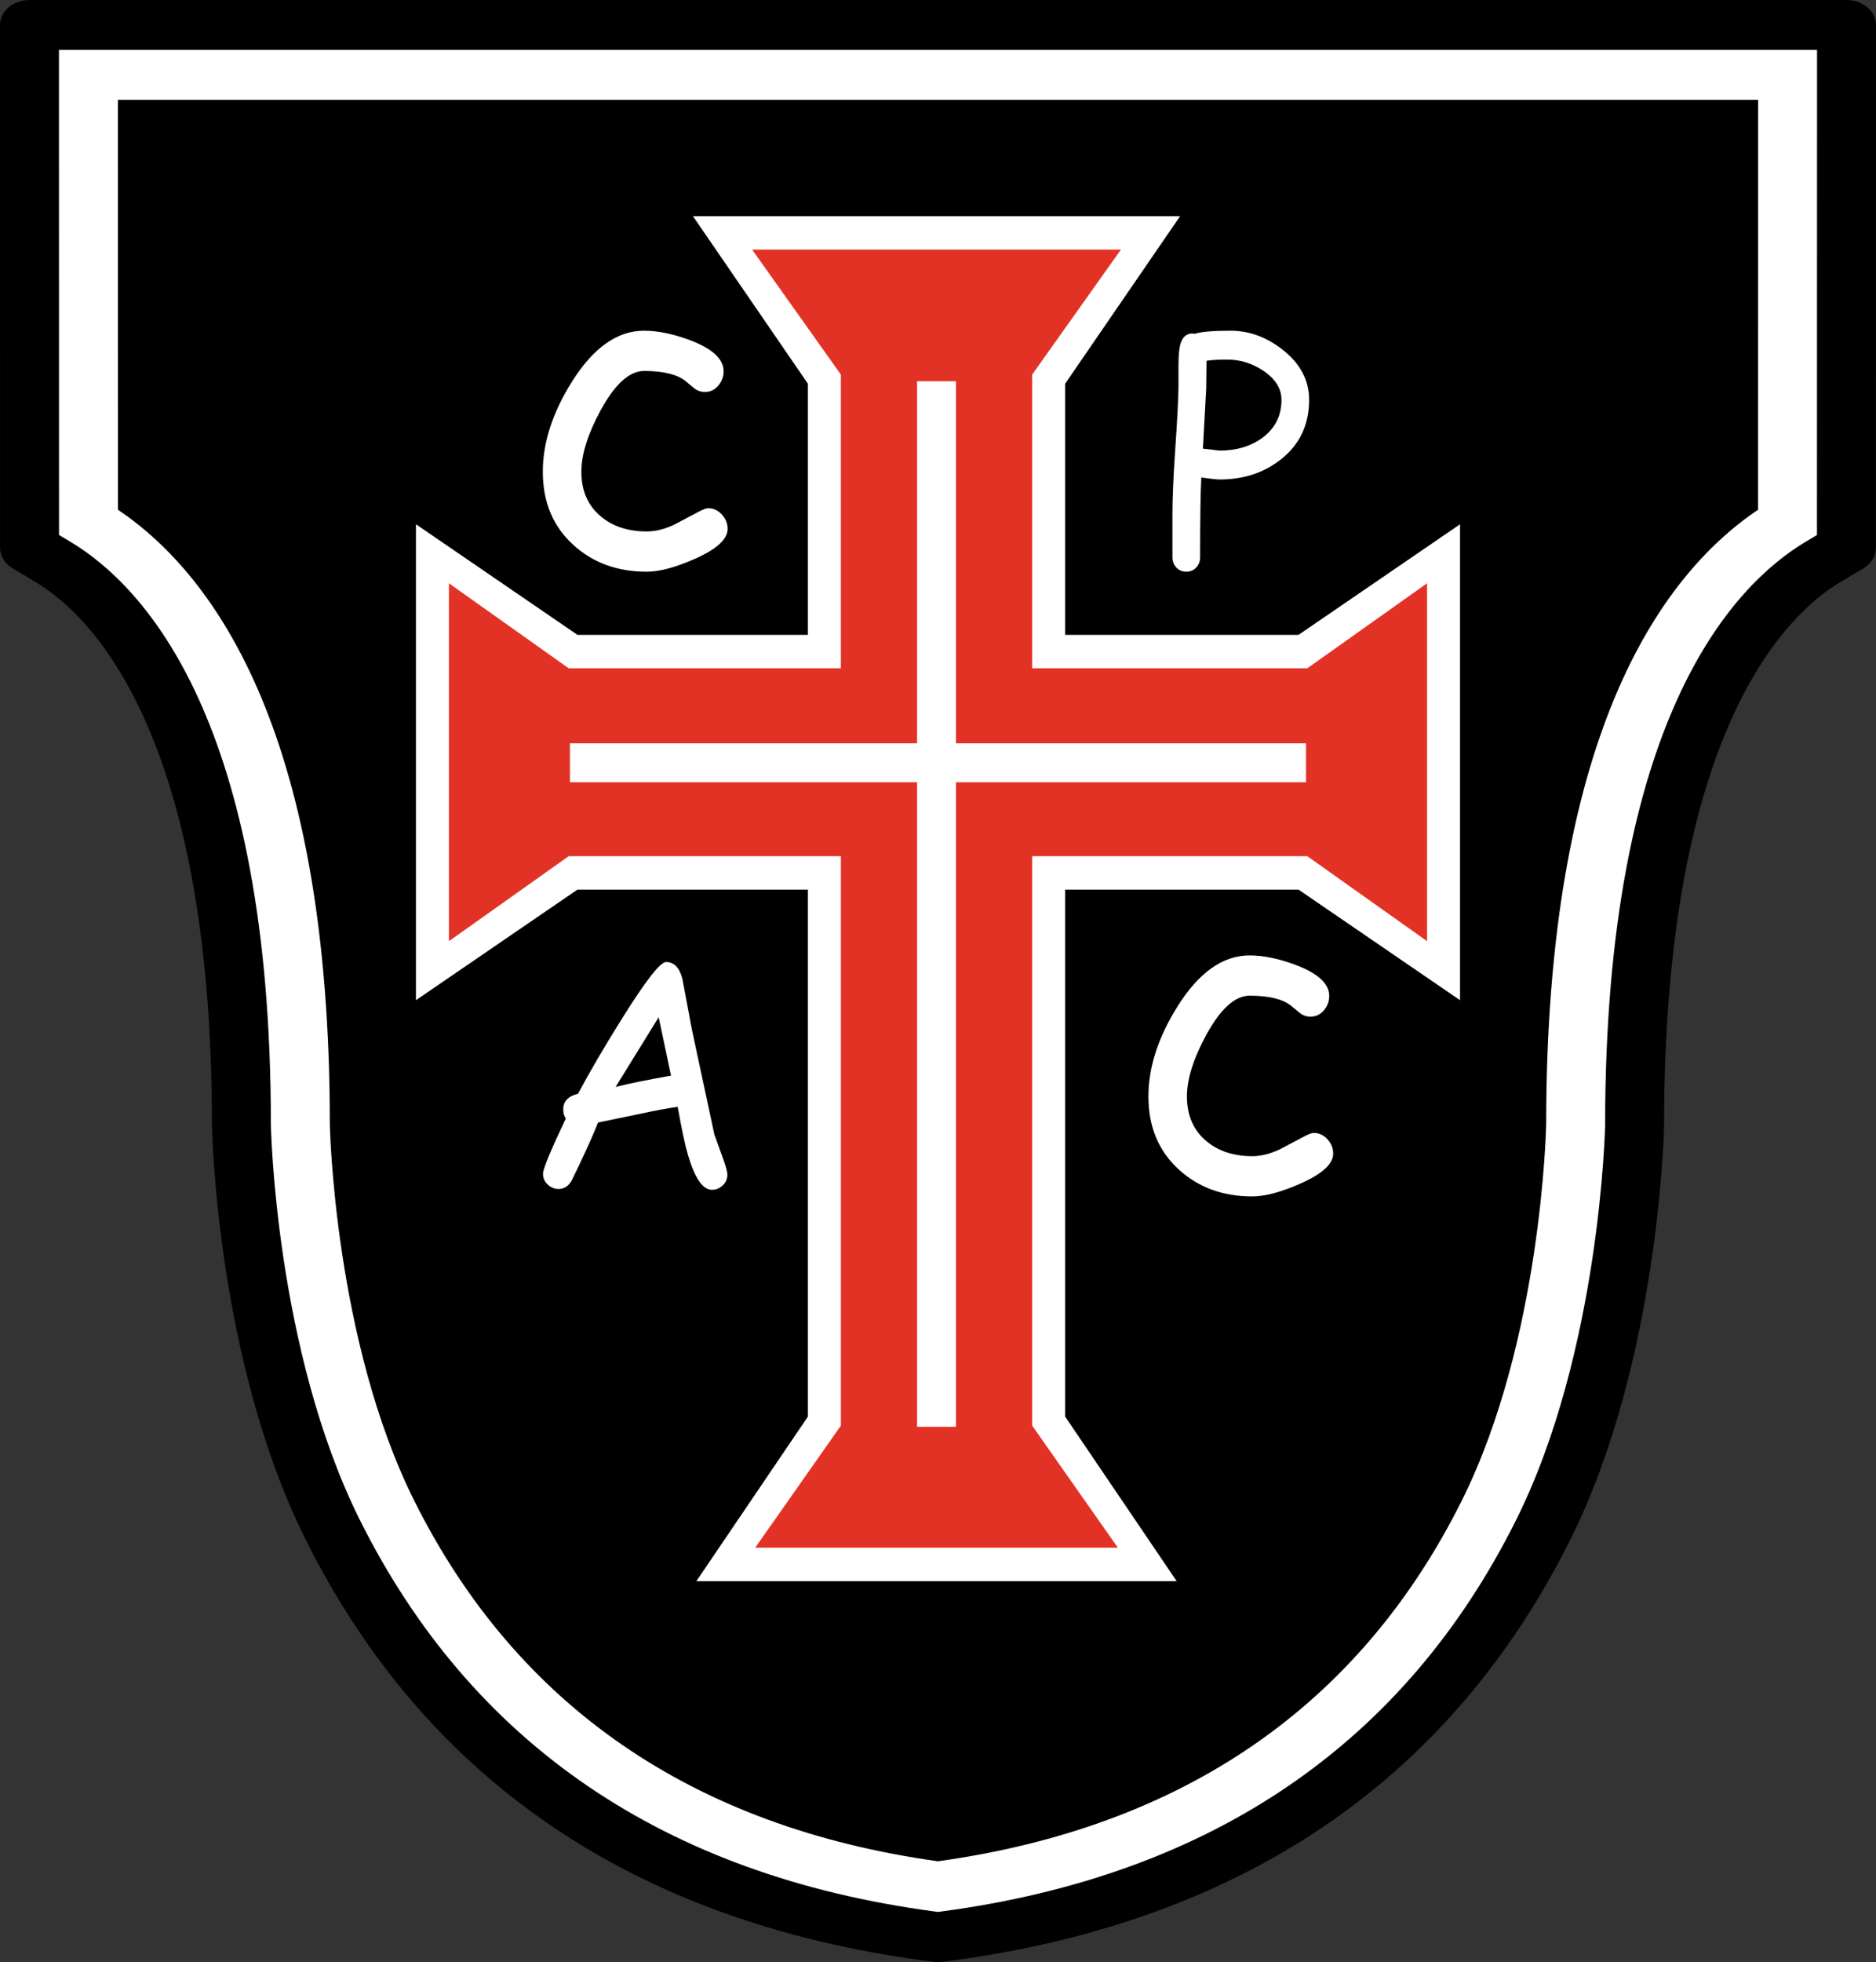 <svg version="1.1" id="Ebene_1" xmlns="http://www.w3.org/2000/svg" xmlns:xlink="http://www.w3.org/1999/xlink" x="0px" y="0px" viewBox="0 140.73 248.04 259.27" enable-background="new 0 0 248.038 400" xml:space="preserve">
<rect x="0" y="140.73" width="248.04" height="259.27" fill="#333333" stroke="none"/>
<path fill-rule="evenodd" clip-rule="evenodd" d="M241.216,140.73H3.898c-1.035,0-2.026,0.347-2.757,0.966
	C0.411,142.313,0,143.153,0,144.026l0.008,69.103c0,1.071,0.616,2.078,1.65,2.694l3.094,1.847
	c6.995,4.177,23.267,19.52,23.267,71.622c0.004,0.345,0.537,31.129,12.385,54.857c15.875,31.795,43.42,50.521,81.867,55.657
	l1.141,0.153c0.401,0.054,0.813,0.054,1.212,0l1.138-0.151c38.452-5.139,65.997-23.864,81.874-55.659
	c11.762-23.558,12.377-54.377,12.384-54.686c0-52.262,16.272-67.615,23.267-71.794l3.092-1.847c1.036-0.616,1.649-1.623,1.649-2.691
	l0.011-69.105c0-0.874-0.408-1.713-1.142-2.331c-0.731-0.619-1.721-0.966-2.754-0.966H241.216L241.216,140.73z"></path>
<path fill-rule="evenodd" clip-rule="evenodd" fill="#FFFFFF" d="M240.244,147.322c0,5.826-0.01,61.011-0.01,64.1
	c-0.718,0.43-1.444,0.862-1.444,0.862c-9.922,5.924-26.565,23.825-26.565,77.137c-0.006,0.249-0.648,29.886-11.771,52.161
	c-14.759,29.557-40.295,46.956-75.904,51.712c0,0-0.266,0.036-0.531,0.071c-0.264-0.035-0.532-0.071-0.532-0.071
	c-35.607-4.756-61.144-22.152-75.902-51.712c-11.201-22.431-11.766-52.029-11.771-52.329l0,0c0-53.159-16.643-71.045-26.565-76.971
	c0,0-0.727-0.431-1.445-0.862c0-3.09-0.007-58.272-0.008-64.098C15.305,147.322,238.34,147.322,240.244,147.322L240.244,147.322z"></path>
<path fill-rule="evenodd" clip-rule="evenodd" d="M232.449,153.917c0,5.119-0.009,50.835-0.009,54.169
	c-13.201,8.906-28.01,30.259-28.01,81.253c-0.005,0.233-0.585,28.506-11.158,49.679c-13.542,27.123-36.847,43.144-69.254,47.655
	c-32.406-4.512-55.712-20.532-69.254-47.655c-10.575-21.178-11.152-49.487-11.157-49.771c0,0,0,0,0-0.003
	c0-50.909-14.811-72.253-28.01-81.157c-0.001-3.238-0.005-47.858-0.005-54.169C23.857,153.917,224.182,153.917,232.449,153.917
	L232.449,153.917z"></path>
<path fill-rule="evenodd" clip-rule="evenodd" fill="#FFFFFF" d="M91.619,169.294c0,0,13.992,20.379,15.198,22.136
	c0,1.862,0,27.877,0,33.188c-5.46,0-28.625,0-30.468,0c-1.699-1.162-21.354-14.614-21.354-14.614v62.888
	c0,0,19.655-13.449,21.354-14.611c1.842,0,25.008,0,30.468,0c0,6.619,0,67.483,0,69.635c-1.181,1.74-14.743,21.74-14.743,21.74
	h63.501c0,0-13.563-20-14.742-21.74c0-2.151,0-63.016,0-69.635c5.459,0,29.015,0,30.856,0c1.698,1.162,21.354,14.611,21.354,14.611
	v-62.888c0,0-19.655,13.452-21.354,14.614c-1.842,0-25.397,0-30.856,0c0-5.311,0-31.325,0-33.188
	c1.204-1.757,15.198-22.136,15.198-22.136H91.619L91.619,169.294z"></path>
<path fill-rule="evenodd" clip-rule="evenodd" fill="#E23226" d="M172.846,229.036h-36.374v-38.812l11.733-16.513H99.444
	l11.734,16.513v38.812H75.192l-15.835-11.232v47.291l15.835-11.233h35.987v75.247L99.85,345.236h47.951l-11.329-16.128v-75.247
	h36.374l15.836,11.233v-47.291L172.846,229.036L172.846,229.036z M172.679,244.095H126.4v85.168h-5.148v-85.168H75.359v-5.149
	h45.893v-47.843h5.148v47.843h46.279V244.095L172.679,244.095z"></path>
<path fill-rule="evenodd" clip-rule="evenodd" fill="#FFFFFF" d="M165.581,298.821c-3.863,0-7.088-1.17-9.671-3.508
	c-2.714-2.451-4.069-5.686-4.069-9.702c0-3.825,1.273-7.776,3.818-11.849c2.829-4.525,6.017-6.788,9.562-6.788
	c1.847,0,3.912,0.434,6.194,1.298c2.885,1.109,4.33,2.463,4.33,4.059c0,0.716-0.238,1.35-0.709,1.905
	c-0.472,0.554-1.056,0.831-1.754,0.831c-0.547,0-1.022-0.162-1.427-0.489c-0.407-0.326-0.798-0.648-1.174-0.967
	c-1.113-0.878-2.932-1.315-5.459-1.315c-1.925,0-3.829,1.716-5.714,5.146c-1.716,3.147-2.574,5.87-2.574,8.17
	c0,2.49,0.849,4.45,2.545,5.882c1.58,1.338,3.616,2.007,6.105,2.007c1.129,0,2.336-0.298,3.618-0.894l3.276-1.731
	c0.564-0.296,0.972-0.446,1.216-0.446c0.698,0,1.301,0.277,1.81,0.831c0.509,0.556,0.765,1.188,0.765,1.9
	c0,1.371-1.451,2.695-4.356,3.972C169.368,298.257,167.256,298.821,165.581,298.821L165.581,298.821z"></path>
<path fill-rule="evenodd" clip-rule="evenodd" fill="#FFFFFF" d="M85.511,216.274c-3.864,0-7.087-1.169-9.67-3.508
	c-2.713-2.449-4.071-5.683-4.071-9.701c0-3.826,1.272-7.777,3.82-11.849c2.828-4.524,6.015-6.788,9.56-6.788
	c1.849,0,3.914,0.432,6.196,1.296c2.885,1.111,4.329,2.465,4.329,4.062c0,0.714-0.237,1.348-0.708,1.903
	c-0.471,0.555-1.055,0.832-1.752,0.832c-0.548,0-1.024-0.163-1.429-0.489c-0.405-0.328-0.796-0.649-1.172-0.969
	c-1.114-0.875-2.933-1.315-5.459-1.315c-1.924,0-3.829,1.715-5.713,5.146c-1.717,3.149-2.574,5.873-2.574,8.172
	c0,2.489,0.848,4.449,2.545,5.881c1.582,1.338,3.616,2.007,6.104,2.007c1.131,0,2.337-0.296,3.618-0.892l3.278-1.733
	c0.565-0.298,0.969-0.446,1.216-0.446c0.696,0,1.299,0.277,1.808,0.831c0.508,0.554,0.764,1.187,0.764,1.9
	c0,1.371-1.452,2.696-4.354,3.972C89.299,215.712,87.188,216.274,85.511,216.274L85.511,216.274z"></path>
<path fill-rule="evenodd" clip-rule="evenodd" fill="#FFFFFF" d="M167.036,189.719c1.599,1.078,2.396,2.36,2.396,3.851
	c0,2.101-0.84,3.77-2.521,5.006c-1.536,1.132-3.423,1.695-5.663,1.695l-2.203-0.258l0.436-7.94l0.043-3.669
	c0.319-0.053,0.709-0.093,1.169-0.12c0.458-0.026,0.982-0.04,1.569-0.04C163.964,188.243,165.556,188.736,167.036,189.719
	L167.036,189.719z M169.336,201.449c2.501-1.956,3.752-4.587,3.752-7.892c0-2.584-1.174-4.794-3.521-6.633
	c-2.134-1.663-4.421-2.496-6.859-2.496c-1.149,0-2.116,0.035-2.902,0.101c-0.785,0.065-1.394,0.166-1.818,0.299
	c-1.003-0.16-1.656,0.346-1.961,1.517c-0.142,0.6-0.213,1.558-0.213,2.875v2.755c-0.026,1.665-0.171,4.42-0.436,8.267
	c-0.24,3.554-0.36,6.311-0.36,8.267v5.869c0,0.534,0.176,0.98,0.521,1.348c0.347,0.366,0.786,0.549,1.32,0.549
	c0.518,0,0.951-0.183,1.296-0.549c0.349-0.365,0.521-0.813,0.521-1.348c0-5.025,0.052-8.543,0.158-10.551
	c1.251,0.174,2.063,0.261,2.436,0.261C164.411,204.088,167.1,203.207,169.336,201.449L169.336,201.449z"></path>
<path fill-rule="evenodd" clip-rule="evenodd" fill="#FFFFFF" d="M88.725,282.855c-3.276,0.587-5.719,1.087-7.328,1.498l5.689-9.208
	L88.725,282.855L88.725,282.855z M95.551,297.369c0.414-0.382,0.62-0.859,0.62-1.431c0-0.358-0.193-1.074-0.58-2.149l-1.138-3.143
	l-2.975-13.886l-1.259-6.714c-0.386-1.465-1.104-2.198-2.156-2.198c-0.772,0-2.735,2.524-5.889,7.577
	c-2.315,3.702-4.23,6.98-5.748,9.833c-1.304,0.307-1.955,0.997-1.955,2.078c0,0.453,0.111,0.851,0.338,1.197
	c-2.008,4.221-3.013,6.65-3.013,7.288c0,0.574,0.21,1.054,0.629,1.44c0.418,0.385,0.895,0.578,1.427,0.578
	c0.731,0,1.31-0.373,1.737-1.118c1.643-3.365,2.804-5.921,3.484-7.668l5.255-1.082c2.172-0.474,3.93-0.803,5.273-0.987
	c0.535,2.989,0.98,5.083,1.337,6.279c0.905,3.122,1.97,4.683,3.195,4.683C94.667,297.947,95.139,297.754,95.551,297.369
	L95.551,297.369z"></path>
</svg>